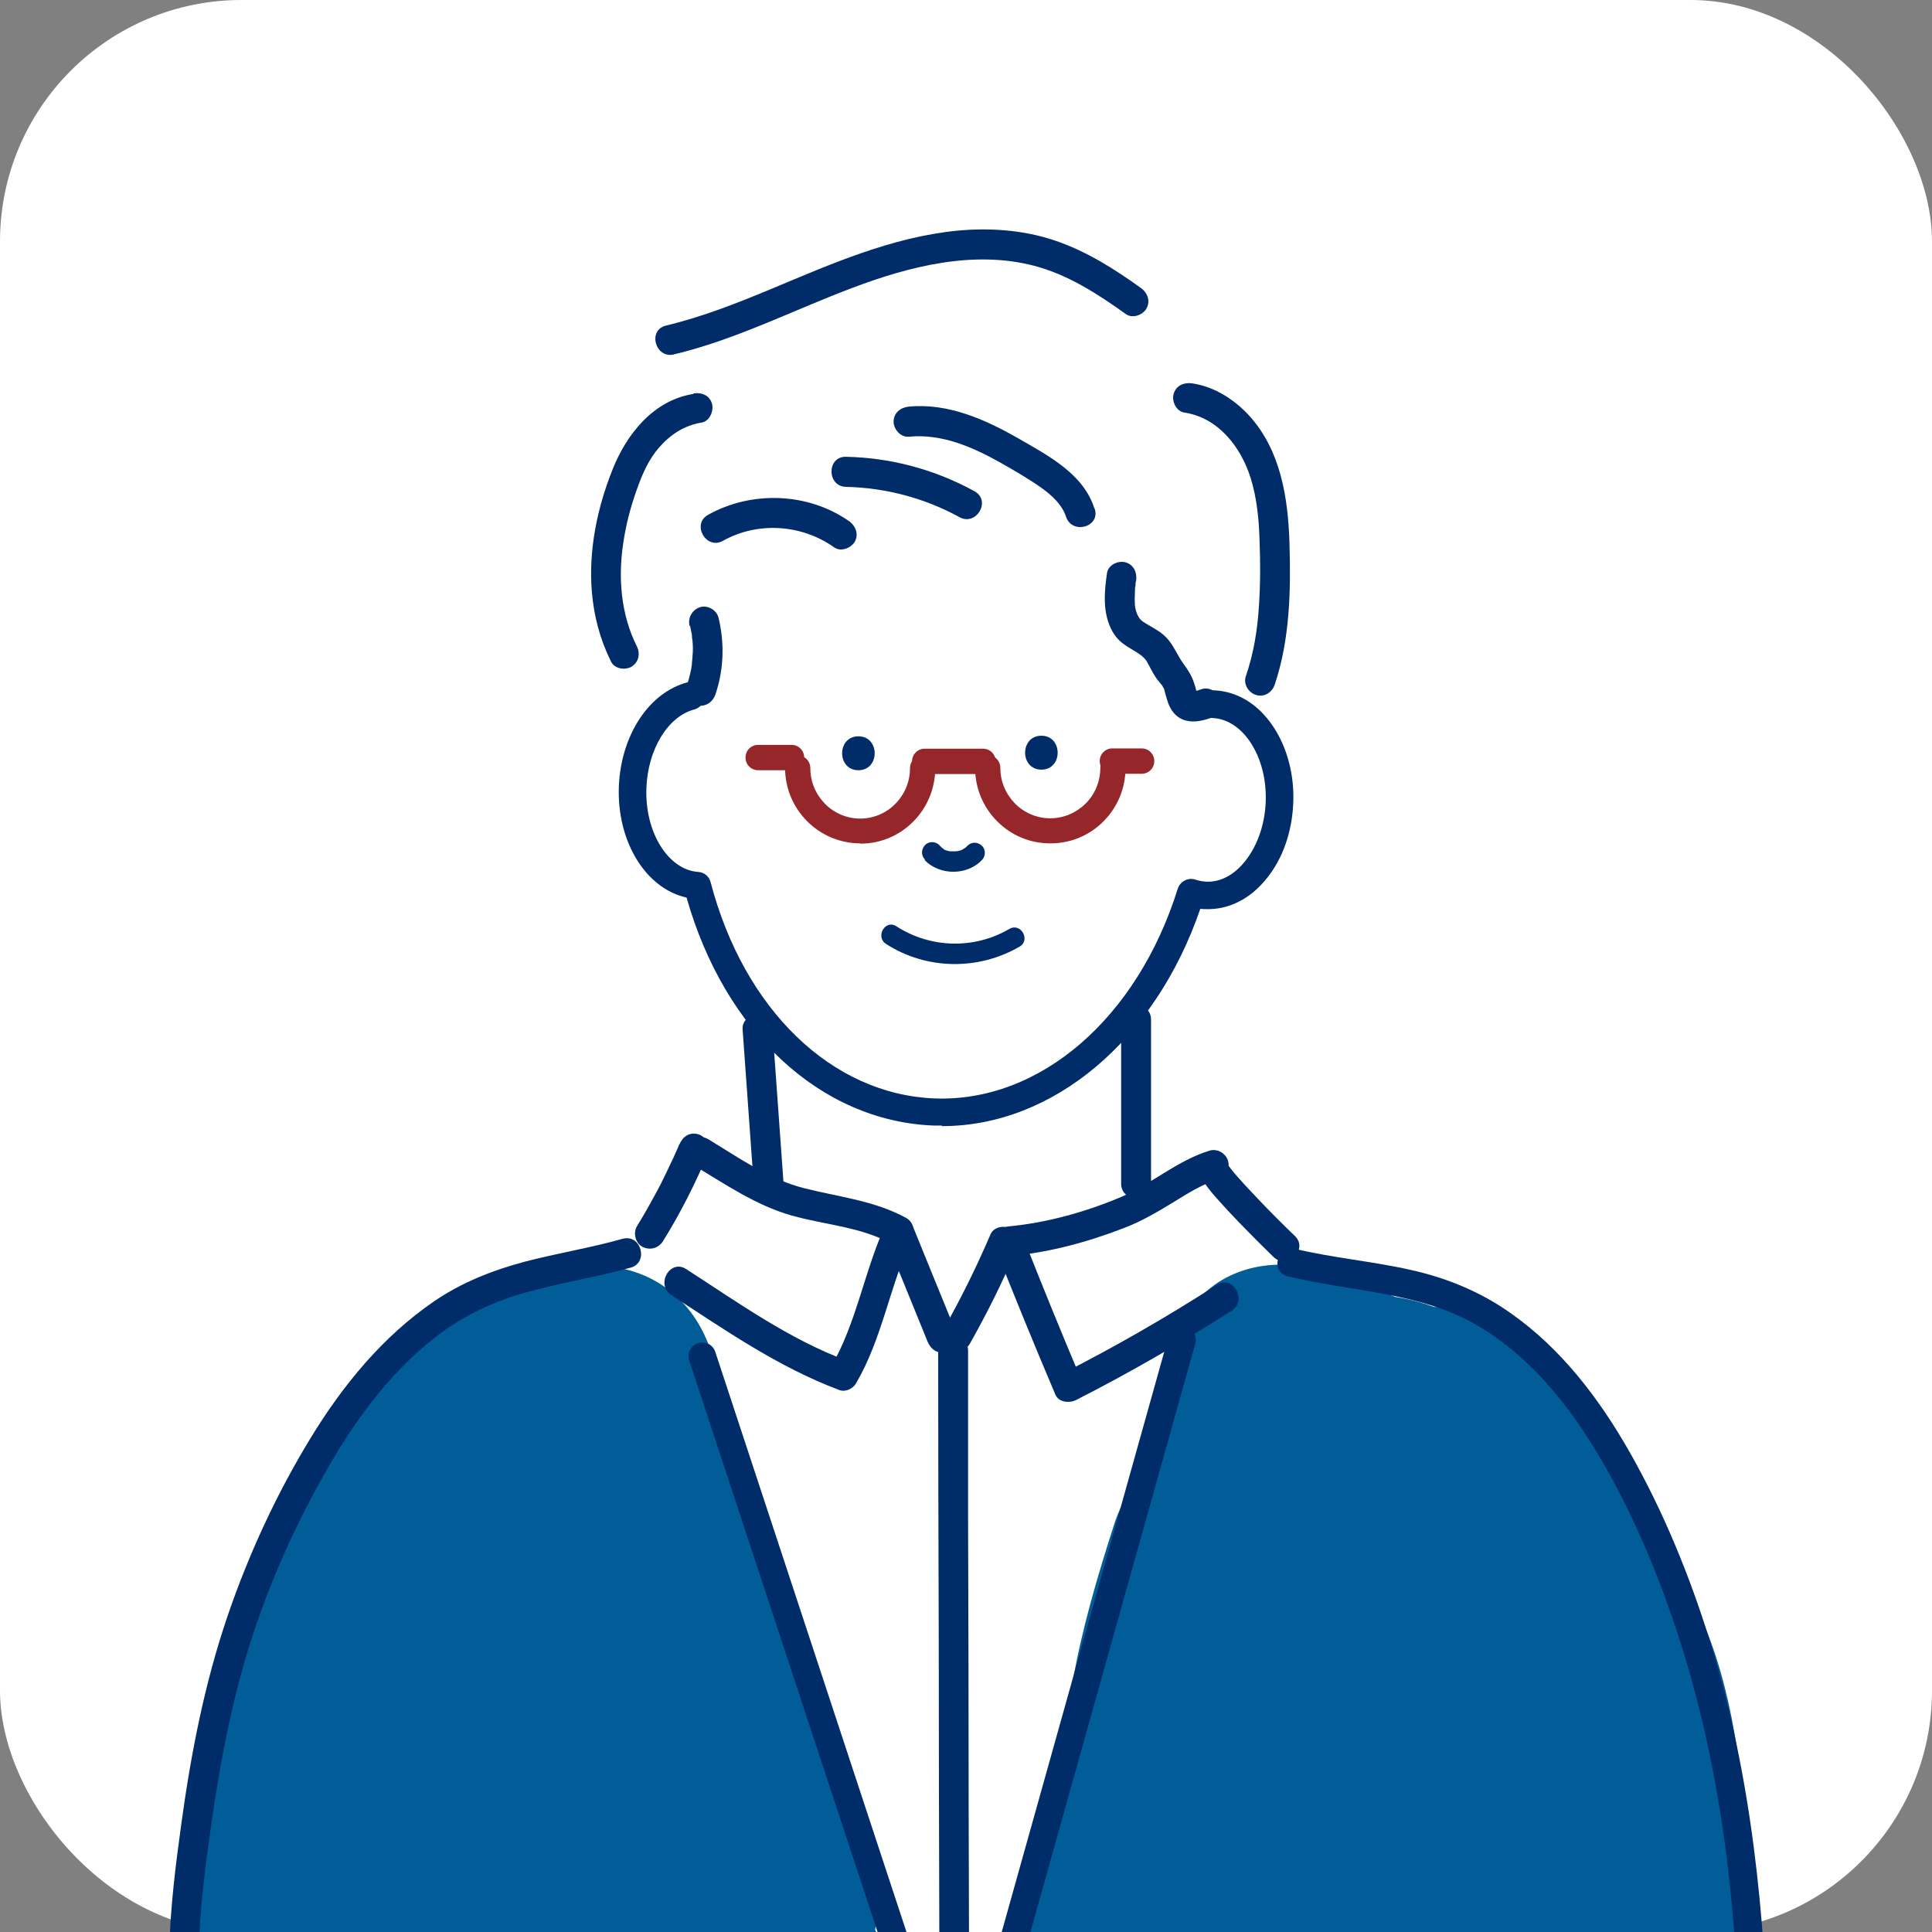 <svg width="160" height="160" viewBox="0 0 160 160" fill="none" xmlns="http://www.w3.org/2000/svg">
<rect x="0" y="0" width="160" height="160" fill="#808080" stroke="none"/>
<g clip-path="url(#clip0_1097_4649)">
<rect width="160" height="160" rx="20" fill="white"/>
<g clip-path="url(#clip1_1097_4649)">
<path d="M146.611 167.963C146.174 166.62 145.47 165.399 144.547 164.398C144.669 162.737 144.037 161.126 142.969 159.807C142.969 158.513 142.969 157.194 142.92 155.9C142.702 150.112 142.046 144.105 140.468 138.537C139.496 135.143 138.015 131.895 135.878 129.16C135.708 128.549 135.514 127.939 135.32 127.353C135.125 126.742 134.883 126.156 134.664 125.57C132.697 117.194 128.739 109.208 120.045 107.133C117.957 106.644 115.869 106.498 113.78 106.473C113.416 106.302 113.052 106.156 112.663 106.034C110.915 105.448 109.191 105.374 107.54 105.667C107.248 105.521 106.957 105.374 106.665 105.228C106.398 104.178 105.937 103.25 105.305 102.468C104.868 101.638 104.31 100.881 103.654 100.222C101.784 98.341 99.72 97.926 97.195 97.609C96.515 97.511 95.859 97.56 95.228 97.707C95.009 97.145 94.791 96.608 94.572 96.07L93.115 91.87C93.795 87.474 94.597 83.103 95.495 78.756C95.908 78.634 96.345 78.512 96.758 78.341C97.001 78.292 97.243 78.219 97.486 78.121C97.486 77.755 97.632 77.413 97.899 77.096C98.19 76.754 98.53 76.461 98.87 76.192C99.38 75.508 99.963 74.825 100.619 74.507C101.129 74.263 101.857 74.19 102.44 74.434C102.513 74.385 102.61 74.312 102.683 74.263C105.718 71.968 108.025 68.28 106.738 64.275C106.252 62.81 105.548 61.467 104.601 60.319C104.917 59.074 104.99 57.779 104.82 56.534C104.747 55.997 104.625 55.459 104.48 54.922C104.917 53.823 105.281 52.676 105.573 51.528C105.864 51.235 106.131 50.942 106.374 50.624C106.665 48.524 106.932 46.424 107.078 44.324C106.957 42.785 106.811 41.271 106.617 39.757C105.67 37.535 104.213 35.606 102.27 33.994C101.833 33.628 101.566 33.164 101.469 32.7C101.25 32.529 101.032 32.334 100.837 32.163C98.846 30.404 97.219 28.426 96.879 25.838C96.588 25.618 96.248 25.398 95.883 25.227C95.301 24.959 94.718 24.714 94.135 24.519C93.042 23.298 91.634 22.443 89.91 21.784C88.744 21.344 87.53 21.051 86.316 20.856C85.903 20.563 85.49 20.294 85.029 20.05C84.956 19.904 84.859 19.782 84.762 19.635C81.799 19.073 78.691 19.733 75.801 20.49C72.304 21.393 68.978 22.541 65.626 23.884C62.057 25.3 58.56 26.692 54.942 27.767C54.699 27.962 54.48 28.182 54.262 28.402C54.092 31.576 53.169 34.629 51.226 37.169C51.202 37.364 51.154 37.535 51.105 37.73C51.129 37.926 51.154 38.121 51.202 38.316C51.202 38.609 51.202 38.878 51.202 39.171C50.959 39.464 50.716 39.757 50.498 40.099C50.449 40.197 50.425 40.27 50.401 40.368C50.352 40.49 50.328 40.588 50.279 40.71C50.279 40.71 50.279 40.758 50.255 40.783C49.672 44.495 49.842 48.158 50.352 51.821C50.595 52.114 50.814 52.407 51.081 52.651C51.421 55.655 52.586 58.414 54.602 60.539C53.898 61.174 53.291 61.98 52.853 63.005C50.644 68.158 54.019 73.018 57.516 76.559C57.613 76.73 57.734 76.9 57.831 77.071C58.244 77.706 58.803 78.17 59.434 78.488C60.284 79.367 61.085 80.319 61.693 81.394C62.664 83.079 63.174 84.471 63.878 86.204C64.048 86.62 64.218 87.035 64.412 87.45C63.392 88.134 62.688 89.257 62.688 90.6C62.688 91.797 62.688 92.969 62.688 94.165C62.785 94.483 62.907 94.8 63.052 95.094C63.805 96.73 62.154 99.05 60.308 98.195C59.24 97.707 58.171 97.169 57.103 96.656C55.743 97.609 54.699 99.025 54.092 100.759C53.776 101.638 53.582 102.517 53.436 103.372C51.178 103.689 48.992 104.3 47.195 105.033C44.451 106.131 41.926 107.572 39.643 109.282C37.773 109.282 35.928 109.941 34.665 111.431C32.99 113.433 31.581 115.558 30.488 117.804C30.294 117.926 30.124 118.073 29.93 118.219C26.457 120.955 23.495 124.324 21.091 128.085C21.091 128.598 21.018 129.135 20.969 129.721C20.751 132.212 19.998 134.605 19.342 136.999C17.861 142.347 17.302 147.963 16.987 153.482C16.938 154.337 16.525 154.923 15.943 155.216C16.113 158.171 15.505 161.443 15.481 163.714C15.481 163.714 15.481 163.714 15.481 163.739C15.724 164.593 15.991 165.448 16.283 166.303C16.234 167.573 16.21 168.843 16.21 170.112C16.21 171.089 16.404 171.993 16.72 172.799H17.035C17.035 172.799 17.133 172.75 17.181 172.725C17.181 172.823 17.23 172.921 17.254 173.018H146.466C147.049 171.407 147.146 169.624 146.587 167.89L146.611 167.963Z" fill="white"/>
<path d="M21.698 173.482C22.596 172.579 24.078 172.872 24.855 173.702C25.17 174.02 25.316 174.41 25.365 174.801H74.611C76.748 172.017 77.355 167.939 75.437 164.74C74.441 163.104 73.47 161.468 72.474 159.832C72.741 158.513 72.741 157.096 72.401 155.68C70.726 148.672 67.545 142.127 64.655 135.582C63.708 131.748 62.785 127.914 61.838 124.105C61.668 123.274 61.498 122.444 61.328 121.614C61.231 121.15 61.085 120.71 60.915 120.271L60.6 119.025C60.406 118.268 60.26 117.462 60.09 116.657C59.968 115.533 59.725 114.434 59.337 113.384C58.973 112.017 58.511 110.722 57.831 109.599C55.743 106.083 52.028 104.52 48.434 104.91C44.573 104.324 40.42 105.326 37.142 107.377C32.844 110.088 30.003 114.166 27.914 118.708C27.21 119.294 26.579 120.002 26.02 120.784C21.649 126.718 19.925 133.995 19.172 141.223C14.777 148.965 16.015 158.879 17.06 167.329C17.351 169.6 17.788 171.529 19.318 173.238C19.609 173.824 19.949 174.386 20.314 174.899L21.698 173.507V173.482Z" fill="#005D97"/>
<path d="M145.179 174.703C145.47 174.239 145.762 173.751 145.98 173.214C147.316 170.015 146.733 166.01 144.159 163.543C143.843 163.226 143.503 162.908 143.188 162.591C143.576 161.638 143.819 160.637 143.819 159.636C144.62 158.342 145.057 156.828 144.936 155.191C144.377 148.329 143.843 141.199 141.221 134.776C139.521 130.576 137.238 126.644 134.178 123.421C132.6 119.318 130.244 115.509 127.185 112.383C125.388 110.527 123.154 109.111 120.628 108.5C119.997 108.354 119.366 108.256 118.734 108.231C117.69 107.841 116.622 107.572 115.529 107.401C113.149 106.375 110.696 105.545 108.195 104.984C104.504 104.129 100.109 105.496 98.263 109.062C97.438 110.649 97.049 112.383 97.146 114.068C96.442 116.681 95.738 119.294 95.034 121.931C93.795 123.006 92.848 124.446 92.29 126.18C90.905 130.478 89.594 134.898 88.817 139.367C86.899 147.597 85.393 155.9 84.203 164.276C84.203 164.276 84.203 164.3 84.203 164.325C84.155 164.667 84.106 165.008 84.058 165.35L82.843 166.889C80.974 169.258 79.929 171.87 80.464 174.728H145.154L145.179 174.703Z" fill="#005D97"/>
<path d="M77.987 93.213C77.768 93.213 77.525 93.213 77.307 93.213C67.982 92.847 60.017 85.472 56.86 74.336C53.485 73.579 51.081 69.721 51.251 65.13C51.421 60.88 53.752 57.34 56.933 56.509C57.54 56.338 58.171 56.705 58.317 57.34C58.487 57.95 58.123 58.585 57.492 58.756C55.306 59.342 53.655 62.053 53.533 65.252C53.388 68.915 55.33 72.04 57.831 72.211C58.317 72.236 58.73 72.578 58.851 73.066C61.62 83.616 68.88 90.624 77.38 90.966C86.122 91.308 94.184 84.324 97.535 73.603C97.632 73.31 97.826 73.066 98.118 72.92C98.385 72.773 98.7 72.749 98.992 72.846C99.283 72.944 99.599 72.993 99.89 73.017C101.08 73.066 102.221 72.456 103.144 71.284C104.14 70.014 104.747 68.28 104.82 66.424C104.893 64.543 104.431 62.785 103.533 61.442C102.707 60.221 101.59 59.513 100.424 59.464C99.793 59.464 99.307 58.902 99.332 58.267C99.332 57.633 99.89 57.144 100.522 57.169C102.44 57.242 104.188 58.292 105.427 60.148C106.592 61.882 107.2 64.153 107.102 66.497C107.005 68.866 106.252 71.064 104.941 72.7C103.557 74.458 101.736 75.362 99.817 75.288C99.672 75.288 99.55 75.288 99.405 75.264C95.665 86.155 87.214 93.262 78.011 93.262L77.987 93.213Z" fill="#002D6A"/>
<path d="M146.466 170.283C146.199 158.684 145.057 147.011 141.609 135.9C139.934 130.503 137.748 125.155 134.955 120.246C132.454 115.851 129.322 111.724 125.169 108.793C122.644 106.986 119.778 105.814 116.767 105.155C113.61 104.446 110.381 104.178 107.248 103.421C105.791 103.054 105.16 105.325 106.617 105.692C111.959 107.01 117.641 106.962 122.474 109.843C126.578 112.285 129.686 116.07 132.139 120.1C134.931 124.715 137.092 129.746 138.792 134.874C140.565 140.173 141.803 145.643 142.629 151.162C143.576 157.487 143.965 163.885 144.11 170.283C144.135 171.797 146.49 171.797 146.442 170.283H146.466Z" fill="#002D6A"/>
<path d="M17.448 170.893C15.943 165.13 16.404 159.196 17.181 153.384C17.934 147.743 18.857 142.151 20.532 136.681C22.086 131.626 24.223 126.742 26.822 122.151C29.201 117.902 32.115 113.848 35.952 110.82C38.186 109.062 40.663 107.865 43.383 107.083C46.297 106.253 49.308 105.789 52.222 104.983C53.752 104.568 53.096 102.175 51.566 102.59C48.895 103.347 46.127 103.787 43.431 104.495C40.785 105.203 38.235 106.204 35.952 107.767C31.703 110.673 28.376 114.727 25.705 119.123C22.888 123.738 20.581 128.744 18.832 133.872C16.938 139.44 15.821 145.179 15.02 151.015C14.073 157.853 13.296 164.788 15.069 171.577C15.481 173.116 17.861 172.456 17.448 170.918V170.893Z" fill="#002D6A"/>
<path d="M61.498 85.228C61.814 89.526 62.105 93.799 62.421 98.097C62.47 98.757 62.955 99.343 63.66 99.343C64.291 99.343 64.947 98.781 64.898 98.097C64.582 93.799 64.291 89.526 63.975 85.228C63.927 84.569 63.441 83.982 62.737 83.982C62.105 83.982 61.45 84.544 61.498 85.228Z" fill="#002D6A"/>
<path d="M92.848 84.446C92.848 88.964 92.848 93.506 92.848 98.024C92.848 99.611 95.325 99.636 95.325 98.024C95.325 93.506 95.325 88.964 95.325 84.446C95.325 82.859 92.848 82.835 92.848 84.446Z" fill="#002D6A"/>
<path d="M100.74 106.424C96.563 109.11 92.265 111.577 87.846 113.823C88.404 113.97 88.963 114.117 89.546 114.263C87.894 110.356 86.292 106.424 84.737 102.468C84.349 102.981 83.936 103.518 83.547 104.031C86.85 103.738 90.031 102.883 93.115 101.687C94.524 101.149 95.811 100.392 97.098 99.611C98.288 98.878 99.502 98.097 100.837 97.682C100.619 96.876 100.4 96.094 100.182 95.288C97.996 96.094 99.963 98.341 100.813 99.293C101.954 100.588 103.169 101.809 104.383 103.03C104.747 103.396 105.111 103.738 105.475 104.104C106.641 105.203 108.389 103.445 107.224 102.346C106.18 101.345 105.135 100.295 104.14 99.245C103.46 98.536 102.804 97.828 102.173 97.096C102.1 96.998 101.736 96.534 101.979 96.851C101.881 96.729 101.809 96.607 101.712 96.485C101.712 96.485 101.566 96.192 101.542 96.192C101.614 96.192 101.663 96.558 101.614 96.339C101.76 96.949 101.42 97.486 100.837 97.706C101.469 97.462 101.881 96.876 101.712 96.168C101.542 95.533 100.837 95.093 100.182 95.288C97.438 96.119 95.276 98.146 92.629 99.22C89.74 100.417 86.632 101.271 83.523 101.565C82.819 101.638 82.018 102.322 82.333 103.127C83.985 107.279 85.66 111.406 87.409 115.508C87.676 116.143 88.574 116.217 89.108 115.948C93.528 113.701 97.826 111.211 102.003 108.549C103.338 107.694 102.1 105.545 100.764 106.4L100.74 106.424Z" fill="#002D6A"/>
<path d="M57.419 96.485C60.017 98.048 62.615 99.831 65.554 100.661C68.298 101.443 71.284 101.589 73.834 103.005C73.689 102.444 73.543 101.882 73.397 101.296C71.576 105.179 70.969 109.55 68.783 113.262C69.245 113.067 69.706 112.871 70.168 112.7C65.359 110.918 61.11 107.865 56.836 105.106C55.5 104.226 54.262 106.375 55.597 107.255C60.066 110.161 64.485 113.238 69.512 115.118C70.022 115.313 70.653 114.996 70.896 114.556C73.082 110.82 73.689 106.473 75.51 102.59C75.801 102.004 75.68 101.247 75.073 100.881C72.426 99.416 69.415 99.123 66.549 98.39C63.684 97.657 61.183 95.875 58.681 94.361C57.322 93.53 56.083 95.679 57.443 96.51L57.419 96.485Z" fill="#002D6A"/>
<path d="M56.253 94.751C56.253 94.751 56.277 94.678 56.229 94.825C56.205 94.898 56.156 94.996 56.132 95.069C56.059 95.24 55.986 95.386 55.913 95.557C55.792 95.826 55.67 96.119 55.525 96.387C55.258 96.974 54.966 97.56 54.675 98.146C54.068 99.293 53.436 100.441 52.756 101.54C52.416 102.102 52.611 102.932 53.193 103.249C53.8 103.567 54.505 103.396 54.893 102.81C56.35 100.466 57.589 98.024 58.657 95.459C58.9 94.849 58.39 94.067 57.783 93.921C57.054 93.75 56.544 94.141 56.253 94.8V94.751Z" fill="#002D6A"/>
<path d="M73.227 102.297C74.417 105.228 75.631 108.158 76.821 111.113C77.064 111.724 77.647 112.163 78.351 111.992C78.934 111.821 79.468 111.089 79.225 110.454C78.035 107.523 76.821 104.593 75.631 101.638C75.388 101.028 74.806 100.588 74.101 100.759C73.519 100.93 72.984 101.662 73.227 102.297Z" fill="#002D6A"/>
<path d="M82.042 102.199C80.901 104.861 79.614 107.474 78.181 110.014C77.865 110.576 78.035 111.406 78.618 111.723C79.201 112.041 79.978 111.87 80.318 111.284C81.751 108.744 83.038 106.156 84.179 103.469C84.446 102.883 84.373 102.102 83.742 101.76C83.208 101.467 82.333 101.565 82.042 102.199Z" fill="#002D6A"/>
<path d="M77.695 111.846C77.695 119.978 77.72 128.11 77.744 136.241C77.744 144.373 77.768 152.505 77.792 160.637C77.792 165.204 77.792 169.77 77.792 174.337C77.792 175.924 80.269 175.949 80.269 174.337C80.269 166.205 80.245 158.073 80.221 149.941C80.221 141.809 80.197 133.677 80.172 125.545C80.172 120.979 80.172 116.412 80.172 111.846C80.172 110.258 77.695 110.234 77.695 111.846Z" fill="#002D6A"/>
<path d="M90.638 42.126C89.74 39.244 86.802 37.73 84.349 36.314C81.581 34.727 78.497 33.359 75.243 33.676C74.587 33.75 74.004 34.189 74.004 34.922C74.004 35.532 74.563 36.216 75.243 36.167C78.011 35.899 80.561 37.022 82.94 38.365C84.058 39 85.199 39.66 86.267 40.416C87.117 41.027 87.943 41.784 88.283 42.785C88.768 44.299 91.148 43.664 90.662 42.126H90.638Z" fill="#002D6A"/>
<path d="M80.706 40.685C77.428 38.878 73.761 37.901 70.046 37.828C68.468 37.803 68.468 40.27 70.046 40.319C73.349 40.392 76.578 41.247 79.468 42.834C80.852 43.591 82.115 41.466 80.706 40.685Z" fill="#002D6A"/>
<path d="M70.337 43.176C66.938 40.783 62.251 40.612 58.633 42.639C57.249 43.42 58.487 45.569 59.871 44.788C62.761 43.176 66.379 43.42 69.075 45.325C69.609 45.716 70.434 45.423 70.775 44.886C71.139 44.275 70.872 43.567 70.337 43.176Z" fill="#002D6A"/>
<path d="M55.792 29.354C60.94 28.133 65.675 25.691 70.605 23.835C75.316 22.052 80.609 20.709 85.612 22.003C88.428 22.736 90.881 24.323 93.237 26.009C93.771 26.399 94.621 26.106 94.936 25.569C95.301 24.934 95.034 24.25 94.499 23.86C92.29 22.272 89.983 20.807 87.384 19.928C84.81 19.049 82.018 18.853 79.322 19.098C73.834 19.635 68.832 21.857 63.805 23.957C60.988 25.129 58.123 26.253 55.16 26.961C53.606 27.327 54.262 29.72 55.816 29.354H55.792Z" fill="#002D6A"/>
<path d="M57.419 32.626C54.14 33.139 51.906 35.923 50.741 38.853C49.454 42.053 48.725 45.593 49.017 49.037C49.187 51.039 49.697 52.968 50.595 54.775C50.886 55.386 51.736 55.532 52.295 55.215C52.902 54.849 53.048 54.116 52.732 53.506C51.421 50.893 51.178 47.84 51.615 44.983C51.834 43.469 52.222 41.979 52.732 40.563C53.169 39.317 53.703 38.072 54.553 37.095C55.525 35.972 56.666 35.239 58.099 34.995C58.754 34.897 59.118 34.067 58.973 33.457C58.779 32.748 58.123 32.48 57.443 32.578L57.419 32.626Z" fill="#002D6A"/>
<path d="M98.069 34.165C100.862 34.58 102.756 36.973 103.581 39.611C104.091 41.271 104.261 43.005 104.31 44.739C104.383 46.546 104.383 48.353 104.261 50.16C104.14 52.163 103.824 54.116 103.169 56.021C102.95 56.656 103.411 57.389 104.043 57.56C104.723 57.755 105.354 57.34 105.573 56.68C106.835 52.92 106.908 48.842 106.787 44.91C106.665 41.198 106.058 37.315 103.484 34.458C102.246 33.09 100.57 32.016 98.725 31.747C98.069 31.65 97.389 31.918 97.195 32.627C97.025 33.213 97.389 34.043 98.069 34.165Z" fill="#002D6A"/>
<path d="M91.682 47.425C91.488 48.768 91.343 50.185 91.78 51.503C91.998 52.163 92.362 52.798 92.921 53.237C93.237 53.481 93.552 53.677 93.892 53.872C94.014 53.945 94.159 54.019 94.281 54.116C94.329 54.165 94.402 54.19 94.451 54.239C94.766 54.434 94.378 54.165 94.524 54.287C94.596 54.361 94.669 54.409 94.742 54.483C94.791 54.532 94.985 54.8 94.815 54.532C94.912 54.678 95.009 54.825 95.082 54.971C95.276 55.337 95.471 55.728 95.713 56.094C95.786 56.192 95.859 56.314 95.956 56.412C96.053 56.534 96.151 56.656 96.248 56.778C96.248 56.778 96.393 56.998 96.296 56.851C96.223 56.729 96.345 56.974 96.369 56.998C96.515 57.242 96.369 56.876 96.418 57.12C96.515 57.486 96.612 57.853 96.733 58.195C96.952 58.805 97.341 59.342 97.948 59.587C98.676 59.88 99.453 59.733 100.182 59.489C100.813 59.269 101.226 58.634 101.056 57.95C100.886 57.34 100.182 56.851 99.526 57.071C99.332 57.145 99.137 57.193 98.968 57.242C98.797 57.267 98.822 57.267 98.968 57.242C98.895 57.242 98.846 57.242 98.773 57.242C98.822 57.242 99.065 57.34 98.968 57.291C99.113 57.364 99.113 57.34 99.186 57.511C99.137 57.413 99.065 57.145 99.162 57.486C99.137 57.389 99.089 57.291 99.065 57.169C99.016 56.974 98.967 56.778 98.895 56.583C98.7 55.972 98.36 55.435 98.045 55.02C97.729 54.605 97.51 54.141 97.243 53.701C97.001 53.262 96.685 52.846 96.296 52.529C95.786 52.09 94.864 51.674 94.524 51.381C94.208 51.088 94.038 50.575 93.989 50.136C93.965 49.77 93.965 49.428 93.989 49.061C93.989 48.866 93.989 48.671 94.038 48.475C94.038 48.231 94.038 48.255 94.087 48.109C94.184 47.45 93.916 46.766 93.212 46.571C92.629 46.4 91.78 46.766 91.682 47.45V47.425Z" fill="#002D6A"/>
<path d="M57.152 51.845C57.2 52.089 57.249 52.309 57.297 52.553C57.297 52.675 57.346 52.846 57.297 52.627C57.297 52.773 57.322 52.895 57.346 53.042C57.394 53.481 57.394 53.945 57.346 54.385C57.346 54.605 57.297 54.824 57.297 55.044C57.297 55.142 57.297 55.117 57.297 54.971C57.297 55.044 57.297 55.117 57.273 55.166C57.273 55.264 57.249 55.362 57.224 55.484C57.127 55.948 57.006 56.436 56.836 56.876C56.617 57.486 57.079 58.268 57.71 58.414C58.39 58.561 58.997 58.194 59.24 57.535C59.944 55.484 60.017 53.261 59.507 51.161C59.361 50.526 58.609 50.087 57.977 50.282C57.322 50.502 56.957 51.137 57.103 51.821L57.152 51.845Z" fill="#002D6A"/>
<path d="M86.243 63.738C88.04 63.738 88.04 60.93 86.243 60.93C84.446 60.93 84.446 63.738 86.243 63.738Z" fill="#002D6A"/>
<path d="M71.09 63.787C72.887 63.787 72.887 60.978 71.09 60.978C69.293 60.978 69.293 63.787 71.09 63.787Z" fill="#002D6A"/>
<path d="M76.578 71.235C77.817 72.505 80.051 72.529 81.314 71.235C81.629 70.918 81.653 70.356 81.314 70.038C80.974 69.721 80.464 69.697 80.124 70.038C80.075 70.087 80.002 70.136 79.954 70.209C79.856 70.283 79.978 70.16 80.002 70.16C79.978 70.16 79.929 70.209 79.905 70.234C79.832 70.283 79.759 70.307 79.711 70.356C79.686 70.356 79.638 70.38 79.614 70.405C79.614 70.405 79.784 70.331 79.686 70.38C79.541 70.429 79.395 70.478 79.225 70.502C79.201 70.502 79.152 70.502 79.128 70.502C79.371 70.454 79.249 70.502 79.177 70.502C79.104 70.502 79.007 70.502 78.934 70.502C78.861 70.502 78.788 70.502 78.715 70.502C78.691 70.502 78.545 70.502 78.691 70.502C78.837 70.502 78.691 70.502 78.667 70.502C78.521 70.478 78.375 70.429 78.23 70.38C78.132 70.356 78.157 70.307 78.278 70.38C78.278 70.38 78.23 70.356 78.205 70.331C78.132 70.307 78.059 70.258 78.011 70.209C77.987 70.209 77.938 70.16 77.914 70.136C77.841 70.087 78.084 70.283 77.962 70.16C77.914 70.112 77.841 70.063 77.792 69.99C77.477 69.672 76.918 69.648 76.603 69.99C76.287 70.331 76.263 70.844 76.603 71.186L76.578 71.235Z" fill="#002D6A"/>
<path d="M73.373 78.17C76.7 80.319 81.022 80.393 84.446 78.39C85.369 77.853 84.543 76.388 83.596 76.925C80.682 78.634 77.064 78.537 74.223 76.705C73.3 76.119 72.474 77.584 73.373 78.17Z" fill="#002D6A"/>
<path d="M71.236 69.843C67.812 69.843 65.019 67.034 65.019 63.615C65.019 63.029 65.481 62.565 66.064 62.565C66.646 62.565 67.108 63.029 67.108 63.615C67.108 64.739 67.545 65.764 68.322 66.57C69.099 67.352 70.143 67.791 71.236 67.791C73.519 67.791 75.364 65.911 75.364 63.615C75.364 63.029 75.826 62.565 76.408 62.565C76.991 62.565 77.453 63.029 77.453 63.615C77.453 67.059 74.684 69.867 71.26 69.867L71.236 69.843Z" fill="#95262A"/>
<path d="M86.972 69.843C85.32 69.843 83.766 69.208 82.576 68.011C81.411 66.839 80.755 65.276 80.755 63.591C80.755 63.005 81.216 62.541 81.799 62.541C82.382 62.541 82.843 63.005 82.843 63.591C82.843 64.714 83.281 65.74 84.058 66.546C84.835 67.327 85.879 67.767 86.972 67.767C88.089 67.767 89.109 67.327 89.91 66.546C90.687 65.764 91.124 64.714 91.124 63.591C91.124 63.005 91.585 62.541 92.168 62.541C92.751 62.541 93.212 63.005 93.212 63.591C93.212 67.034 90.444 69.843 87.02 69.843H86.972Z" fill="#95262A"/>
<path d="M76.578 64.104C75.995 64.104 75.534 63.64 75.534 63.054C75.534 62.468 75.995 62.004 76.578 62.004H81.411C81.993 62.004 82.455 62.468 82.455 63.054C82.455 63.64 81.993 64.104 81.411 64.104H76.578Z" fill="#95262A"/>
<path d="M92.12 64.08C91.537 64.08 91.075 63.616 91.075 63.03C91.075 62.444 91.537 61.98 92.12 61.98H94.548C95.131 61.98 95.592 62.444 95.592 63.03C95.592 63.616 95.131 64.08 94.548 64.08H92.12Z" fill="#95262A"/>
<path d="M62.785 63.787C62.203 63.787 61.741 63.323 61.741 62.737C61.741 62.151 62.203 61.687 62.785 61.687H65.554C66.136 61.687 66.598 62.151 66.598 62.737C66.598 63.323 66.136 63.787 65.554 63.787H62.785Z" fill="#95262A"/>
<path d="M79.444 178C78.958 178 78.521 177.707 78.351 177.219L57.079 112.676C56.885 112.065 57.2 111.431 57.807 111.235C58.414 111.04 59.046 111.357 59.24 111.968L80.512 176.51C80.706 177.121 80.391 177.756 79.784 177.951C79.662 178 79.541 178 79.419 178H79.444Z" fill="#002D6A"/>
<path d="M79.444 178C79.444 178 79.225 178 79.128 177.951C78.521 177.78 78.157 177.145 78.327 176.535L96.782 110.649C96.952 110.039 97.583 109.672 98.19 109.843C98.797 110.014 99.162 110.649 98.992 111.26L80.536 177.145C80.391 177.658 79.929 177.976 79.444 177.976V178Z" fill="#002D6A"/>
</g>
</g>
<defs>
<clipPath id="clip0_1097_4649">
<rect width="160" height="160" fill="white"/>
</clipPath>
<clipPath id="clip1_1097_4649">
<rect width="133" height="159" fill="white" transform="translate(14 19)"/>
</clipPath>
</defs>
</svg>
